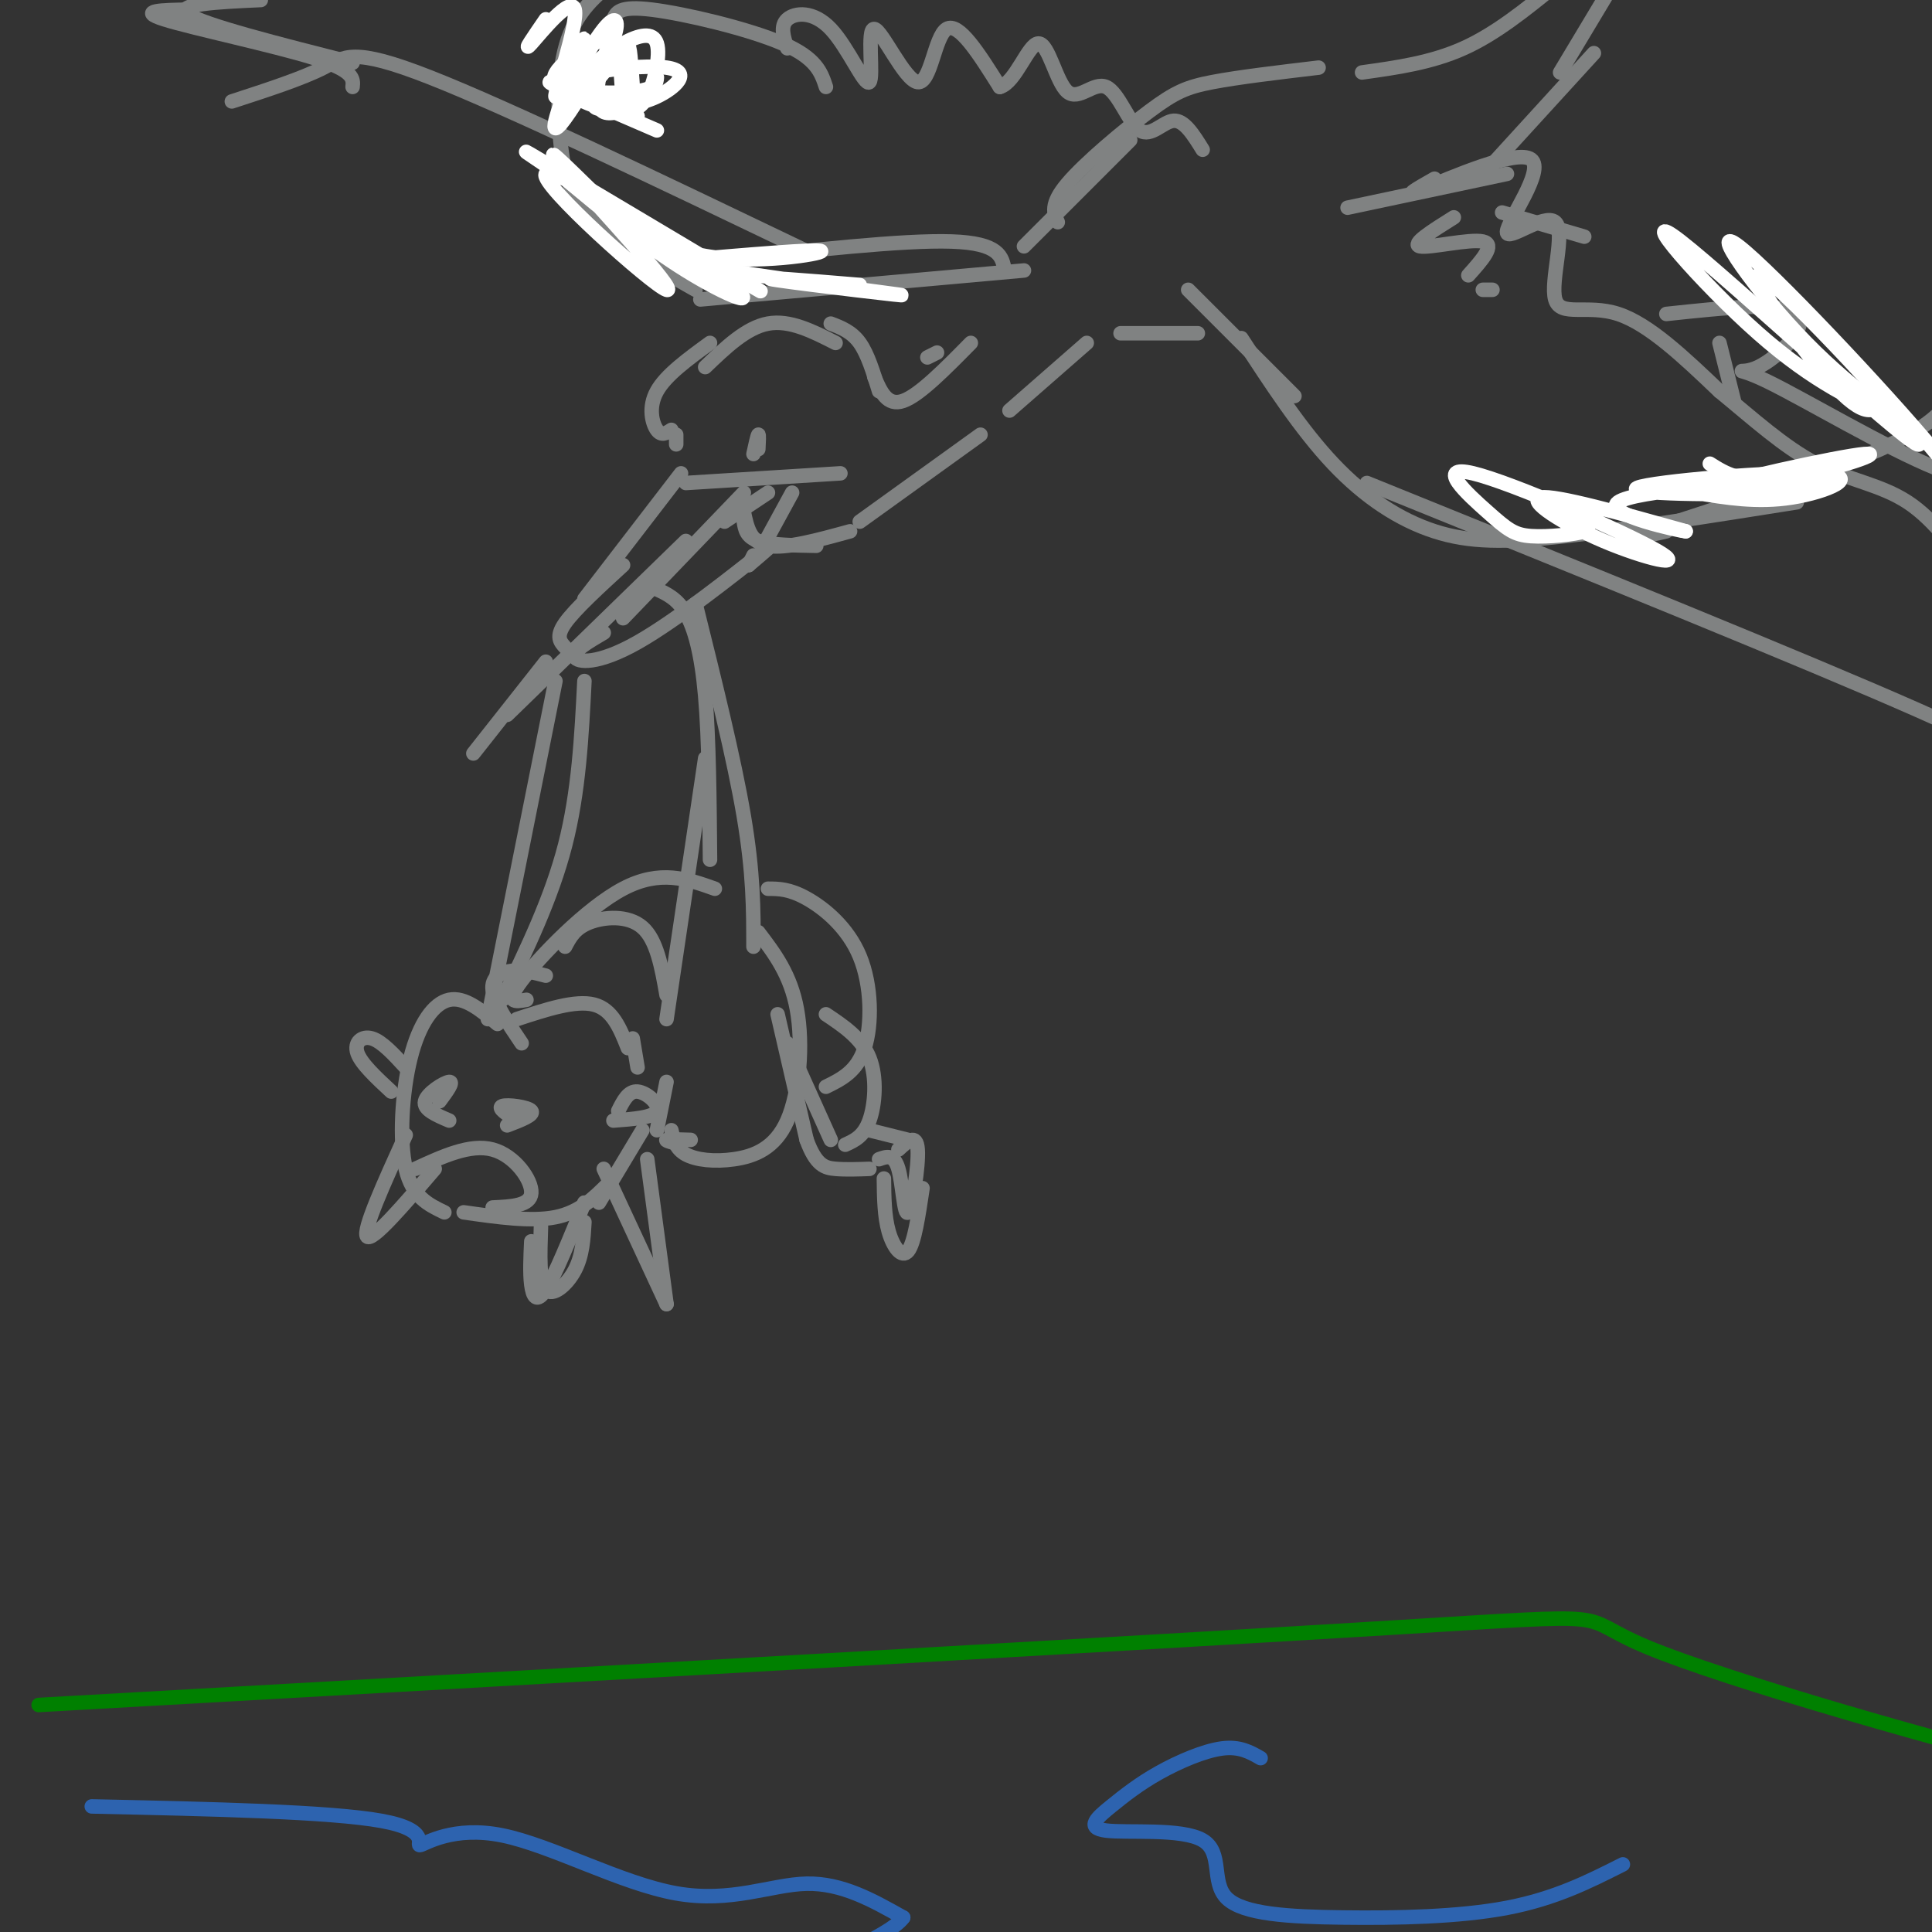<svg viewBox='0 0 400 400' version='1.1' xmlns='http://www.w3.org/2000/svg' xmlns:xlink='http://www.w3.org/1999/xlink'><rect x="0" y="0" width="400" height="400" fill="#333333" stroke="none"/><g fill='none' stroke='rgb(128,130,130)' stroke-width='3' stroke-linecap='round' stroke-linejoin='round'><path d='M139,89c-1.022,0.667 -2.044,1.333 -3,0c-0.956,-1.333 -1.844,-4.667 0,-8c1.844,-3.333 6.422,-6.667 11,-10'/><path d='M172,67c2.167,0.833 4.333,1.667 6,4c1.667,2.333 2.833,6.167 4,10'/><path d='M140,90c0.000,0.000 0.000,2.000 0,2'/><path d='M141,98c0.000,0.000 -20.000,26.000 -20,26'/><path d='M113,137c0.000,0.000 -15.000,19.000 -15,19'/><path d='M105,148c0.000,0.000 37.000,-36.000 37,-36'/><path d='M150,108c0.000,0.000 9.000,-6.000 9,-6'/><path d='M136,122c2.111,0.978 4.222,1.956 6,5c1.778,3.044 3.222,8.156 4,17c0.778,8.844 0.889,21.422 1,34'/><path d='M144,125c4.000,16.083 8.000,32.167 10,44c2.000,11.833 2.000,19.417 2,27'/><path d='M115,141c0.000,0.000 -14.000,70.000 -14,70'/><path d='M121,141c-0.583,11.500 -1.167,23.000 -4,34c-2.833,11.000 -7.917,21.500 -13,32'/><path d='M154,108c0.250,1.583 0.500,3.167 3,4c2.500,0.833 7.250,0.917 12,1'/><path d='M178,108c0.000,0.000 25.000,-18.000 25,-18'/><path d='M181,78c1.333,3.083 2.667,6.167 6,5c3.333,-1.167 8.667,-6.583 14,-12'/><path d='M209,85c0.000,0.000 16.000,-14.000 16,-14'/><path d='M212,51c0.000,0.000 22.000,-22.000 22,-22'/><path d='M219,46c-0.821,-1.845 -1.643,-3.690 2,-8c3.643,-4.310 11.750,-11.083 17,-15c5.250,-3.917 7.643,-4.976 13,-6c5.357,-1.024 13.679,-2.012 22,-3'/><path d='M282,15c7.167,-1.000 14.333,-2.000 21,-5c6.667,-3.000 12.833,-8.000 19,-13'/><path d='M232,69c0.000,0.000 16.000,0.000 16,0'/><path d='M246,60c0.000,0.000 22.000,22.000 22,22'/><path d='M257,70c6.173,9.476 12.345,18.952 19,26c6.655,7.048 13.792,11.667 21,14c7.208,2.333 14.488,2.381 27,1c12.512,-1.381 30.256,-4.190 48,-7'/><path d='M345,110c-6.400,1.489 -12.800,2.978 -4,0c8.800,-2.978 32.800,-10.422 46,-16c13.200,-5.578 15.600,-9.289 18,-13'/><path d='M212,56c0.000,0.000 -67.000,6.000 -67,6'/><path d='M144,60c-8.095,-4.571 -16.190,-9.143 -21,-14c-4.810,-4.857 -6.333,-10.000 -7,-17c-0.667,-7.000 -0.476,-15.857 2,-22c2.476,-6.143 7.238,-9.571 12,-13'/><path d='M146,76c4.250,-4.083 8.500,-8.167 13,-9c4.500,-0.833 9.250,1.583 14,4'/><path d='M154,106c0.667,3.167 1.333,6.333 5,7c3.667,0.667 10.333,-1.167 17,-3'/><path d='M142,100c0.000,0.000 32.000,-2.000 32,-2'/><path d='M164,102c0.000,0.000 -6.000,11.000 -6,11'/><path d='M157,93c0.083,-1.583 0.167,-3.167 0,-3c-0.167,0.167 -0.583,2.083 -1,4'/><path d='M146,157c0.000,0.000 -8.000,54.000 -8,54'/><path d='M103,212c-3.399,-2.839 -6.798,-5.679 -10,-5c-3.202,0.679 -6.208,4.875 -8,12c-1.792,7.125 -2.369,17.179 -1,23c1.369,5.821 4.685,7.411 8,9'/><path d='M96,251c7.000,1.000 14.000,2.000 19,1c5.000,-1.000 8.000,-4.000 11,-7'/><path d='M107,211c6.083,-2.000 12.167,-4.000 16,-3c3.833,1.000 5.417,5.000 7,9'/><path d='M86,242c5.689,-2.622 11.378,-5.244 16,-4c4.622,1.244 8.178,6.356 8,9c-0.178,2.644 -4.089,2.822 -8,3'/><path d='M107,232c-2.044,-1.311 -4.089,-2.622 -3,-3c1.089,-0.378 5.311,0.178 6,1c0.689,0.822 -2.156,1.911 -5,3'/><path d='M93,232c-2.711,-1.156 -5.422,-2.311 -5,-4c0.422,-1.689 3.978,-3.911 5,-4c1.022,-0.089 -0.489,1.956 -2,4'/><path d='M125,242c0.000,0.000 13.000,28.000 13,28'/><path d='M138,270c0.000,0.000 -4.000,-30.000 -4,-30'/><path d='M84,235c-4.500,9.917 -9.000,19.833 -8,21c1.000,1.167 7.500,-6.417 14,-14'/><path d='M138,224c0.000,0.000 -2.000,10.000 -2,10'/><path d='M109,207c-2.333,0.422 -4.667,0.844 -1,-4c3.667,-4.844 13.333,-14.956 21,-19c7.667,-4.044 13.333,-2.022 19,0'/><path d='M159,184c2.214,0.006 4.429,0.012 8,2c3.571,1.988 8.500,5.958 11,12c2.500,6.042 2.571,14.155 1,19c-1.571,4.845 -4.786,6.423 -8,8'/><path d='M117,196c1.000,-1.911 2.000,-3.822 5,-5c3.000,-1.178 8.000,-1.622 11,1c3.000,2.622 4.000,8.311 5,14'/><path d='M163,216c0.000,0.000 9.000,20.000 9,20'/><path d='M171,210c3.689,2.467 7.378,4.933 9,9c1.622,4.067 1.178,9.733 0,13c-1.178,3.267 -3.089,4.133 -5,5'/><path d='M161,210c0.000,0.000 6.000,26.000 6,26'/><path d='M167,236c1.956,5.378 3.844,5.822 6,6c2.156,0.178 4.578,0.089 7,0'/><path d='M180,234c0.000,0.000 8.000,2.000 8,2'/><path d='M182,240c1.548,-0.560 3.095,-1.119 4,2c0.905,3.119 1.167,9.917 2,9c0.833,-0.917 2.238,-9.548 2,-13c-0.238,-3.452 -2.119,-1.726 -4,0'/><path d='M157,193c3.349,4.400 6.699,8.801 8,16c1.301,7.199 0.555,17.198 -2,23c-2.555,5.802 -6.919,7.408 -11,8c-4.081,0.592 -7.880,0.169 -10,-1c-2.120,-1.169 -2.560,-3.085 -3,-5'/><path d='M143,236c-2.333,-0.083 -4.667,-0.167 -5,0c-0.333,0.167 1.333,0.583 3,1'/><path d='M112,254c-0.200,5.711 -0.400,11.422 1,13c1.400,1.578 4.400,-0.978 6,-4c1.600,-3.022 1.800,-6.511 2,-10'/><path d='M121,249c0.000,0.000 0.100,0.100 0.1,0.1'/><path d='M121,249c-3.044,7.511 -6.089,15.022 -8,18c-1.911,2.978 -2.689,1.422 -3,-1c-0.311,-2.422 -0.156,-5.711 0,-9'/><path d='M183,244c0.044,3.911 0.089,7.822 1,11c0.911,3.178 2.689,5.622 4,4c1.311,-1.622 2.156,-7.311 3,-13'/><path d='M125,131c-3.250,1.905 -6.500,3.810 -6,5c0.500,1.190 4.750,1.667 13,-3c8.250,-4.667 20.500,-14.476 25,-18c4.500,-3.524 1.250,-0.762 -2,2'/><path d='M155,117c0.000,0.000 1.000,-2.000 1,-2'/><path d='M129,128c0.000,0.000 25.000,-26.000 25,-26'/><path d='M117,134c-1.000,-1.083 -2.000,-2.167 0,-5c2.000,-2.833 7.000,-7.417 12,-12'/><path d='M194,73c0.000,0.000 -2.000,1.000 -2,1'/><path d='M309,34c0.000,0.000 21.000,-23.000 21,-23'/><path d='M323,15c0.000,0.000 12.000,-20.000 12,-20'/><path d='M279,43c0.000,0.000 33.000,-7.000 33,-7'/><path d='M301,45c-4.467,2.800 -8.933,5.600 -7,6c1.933,0.400 10.267,-1.600 13,-1c2.733,0.600 -0.133,3.800 -3,7'/><path d='M309,60c0.000,0.000 -2.000,0.000 -2,0'/><path d='M311,44c0.000,0.000 17.000,5.000 17,5'/><path d='M283,100c45.500,18.417 91.000,36.833 114,47c23.000,10.167 23.500,12.083 24,14'/><path d='M359,83c0.000,0.000 -3.000,-12.000 -3,-12'/><path d='M345,65c12.129,-1.297 24.258,-2.593 27,0c2.742,2.593 -3.904,9.077 -8,11c-4.096,1.923 -5.641,-0.713 2,3c7.641,3.713 24.469,13.775 35,18c10.531,4.225 14.766,2.612 19,1'/><path d='M208,56c-0.500,-2.833 -1.000,-5.667 -11,-6c-10.000,-0.333 -29.500,1.833 -49,4'/><path d='M167,52c-30.911,-14.822 -61.822,-29.644 -78,-36c-16.178,-6.356 -17.622,-4.244 -22,-2c-4.378,2.244 -11.689,4.622 -19,7'/><path d='M73,18c0.178,-1.689 0.356,-3.378 -8,-6c-8.356,-2.622 -25.244,-6.178 -31,-8c-5.756,-1.822 -0.378,-1.911 5,-2'/><path d='M73,13c-15.417,-3.917 -30.833,-7.833 -34,-10c-3.167,-2.167 5.917,-2.583 15,-3'/><path d='M127,4c0.578,-1.422 1.156,-2.844 8,-2c6.844,0.844 19.956,3.956 27,7c7.044,3.044 8.022,6.022 9,9'/><path d='M163,10c-0.767,-2.308 -1.534,-4.615 0,-6c1.534,-1.385 5.370,-1.847 9,2c3.630,3.847 7.053,12.003 8,11c0.947,-1.003 -0.581,-11.166 1,-11c1.581,0.166 6.272,10.660 9,11c2.728,0.340 3.494,-9.474 6,-11c2.506,-1.526 6.753,5.237 11,12'/><path d='M207,18c3.256,-0.848 5.895,-8.968 8,-9c2.105,-0.032 3.674,8.025 6,10c2.326,1.975 5.407,-2.130 8,-1c2.593,1.130 4.698,7.497 7,9c2.302,1.503 4.801,-1.856 7,-2c2.199,-0.144 4.100,2.928 6,6'/><path d='M297,37c-3.575,2.031 -7.150,4.062 -2,2c5.150,-2.062 19.024,-8.218 22,-6c2.976,2.218 -4.946,12.810 -5,15c-0.054,2.190 7.759,-4.021 10,-2c2.241,2.021 -1.089,12.275 0,16c1.089,3.725 6.597,0.921 13,3c6.403,2.079 13.702,9.039 21,16'/><path d='M356,81c6.821,5.595 13.375,11.583 20,15c6.625,3.417 13.321,4.262 19,8c5.679,3.738 10.339,10.369 15,17'/></g>
<g fill='none' stroke='rgb(255,255,255)' stroke-width='3' stroke-linecap='round' stroke-linejoin='round'><path d='M123,40c-5.979,-5.847 -11.959,-11.695 -6,-5c5.959,6.695 23.856,25.932 21,25c-2.856,-0.932 -26.467,-22.033 -25,-24c1.467,-1.967 28.010,15.201 37,22c8.990,6.799 0.426,3.228 -8,-2c-8.426,-5.228 -16.713,-12.114 -25,-19'/><path d='M117,37c-7.241,-5.128 -12.842,-8.448 -2,-2c10.842,6.448 38.129,22.664 42,25c3.871,2.336 -15.674,-9.209 -22,-12c-6.326,-2.791 0.566,3.172 11,5c10.434,1.828 24.410,-0.478 24,-1c-0.410,-0.522 -15.205,0.739 -30,2'/><path d='M140,54c7.452,2.083 41.083,6.292 46,7c4.917,0.708 -18.881,-2.083 -25,-3c-6.119,-0.917 5.440,0.042 17,1'/><path d='M136,27c-11.962,-5.157 -23.925,-10.313 -22,-10c1.925,0.313 17.736,6.097 18,7c0.264,0.903 -15.021,-3.074 -15,-6c0.021,-2.926 15.348,-4.801 21,-4c5.652,0.801 1.628,4.276 -2,6c-3.628,1.724 -6.861,1.695 -9,2c-2.139,0.305 -3.182,0.944 -4,0c-0.818,-0.944 -1.409,-3.472 -2,-6'/><path d='M121,16c1.061,-2.346 4.714,-5.212 8,-7c3.286,-1.788 6.206,-2.498 7,0c0.794,2.498 -0.537,8.206 -2,11c-1.463,2.794 -3.058,2.675 -5,3c-1.942,0.325 -4.230,1.095 -5,-1c-0.770,-2.095 -0.021,-7.053 1,-10c1.021,-2.947 2.315,-3.883 3,-1c0.685,2.883 0.761,9.584 1,9c0.239,-0.584 0.640,-8.453 1,-10c0.360,-1.547 0.680,3.226 1,8'/><path d='M131,18c0.167,1.333 0.083,0.667 0,0'/><path d='M136,16c-0.090,1.259 -0.179,2.518 -5,3c-4.821,0.482 -14.373,0.187 -16,-2c-1.627,-2.187 4.670,-6.268 8,-8c3.330,-1.732 3.692,-1.116 4,0c0.308,1.116 0.560,2.733 -2,6c-2.560,3.267 -7.934,8.185 -8,6c-0.066,-2.185 5.174,-11.473 8,-15c2.826,-3.527 3.236,-1.293 2,2c-1.236,3.293 -4.118,7.647 -7,12'/><path d='M120,20c-2.705,4.303 -5.969,9.061 -5,5c0.969,-4.061 6.171,-16.942 6,-17c-0.171,-0.058 -5.716,12.706 -6,12c-0.284,-0.706 4.693,-14.882 4,-18c-0.693,-3.118 -7.055,4.824 -9,7c-1.945,2.176 0.528,-1.412 3,-5'/><path d='M326,108c1.929,0.680 3.857,1.360 2,2c-1.857,0.640 -7.500,1.241 -11,1c-3.500,-0.241 -4.856,-1.325 -9,-5c-4.144,-3.675 -11.074,-9.940 -3,-8c8.074,1.940 31.154,12.087 38,16c6.846,3.913 -2.541,1.592 -11,-2c-8.459,-3.592 -15.988,-8.455 -13,-9c2.988,-0.545 16.494,3.227 30,7'/><path d='M349,110c-0.669,-0.002 -17.342,-3.505 -14,-6c3.342,-2.495 26.700,-3.980 37,-4c10.300,-0.020 7.542,1.426 -4,2c-11.542,0.574 -31.867,0.278 -29,-1c2.867,-1.278 28.926,-3.536 38,-3c9.074,0.536 1.164,3.868 -6,5c-7.164,1.132 -13.582,0.066 -20,-1'/><path d='M351,102c5.655,-2.298 29.792,-7.542 35,-8c5.208,-0.458 -8.512,3.869 -17,5c-8.488,1.131 -11.744,-0.935 -15,-3'/><path d='M390,83c-1.817,2.093 -3.633,4.186 -11,-4c-7.367,-8.186 -20.283,-26.652 -13,-21c7.283,5.652 34.767,35.422 31,34c-3.767,-1.422 -38.783,-34.037 -49,-42c-10.217,-7.963 4.367,8.725 16,19c11.633,10.275 20.317,14.138 29,18'/><path d='M393,87c1.662,1.007 -8.685,-5.476 -19,-16c-10.315,-10.524 -20.600,-25.089 -14,-20c6.600,5.089 30.085,29.832 41,43c10.915,13.168 9.262,14.762 8,16c-1.262,1.238 -2.131,2.119 -3,3'/></g>
<g fill='none' stroke='rgb(128,130,130)' stroke-width='3' stroke-linecap='round' stroke-linejoin='round'><path d='M108,216c-2.822,-4.178 -5.644,-8.356 -6,-11c-0.356,-2.644 1.756,-3.756 4,-4c2.244,-0.244 4.622,0.378 7,1'/><path d='M128,230c1.044,-2.089 2.089,-4.178 4,-4c1.911,0.178 4.689,2.622 4,4c-0.689,1.378 -4.844,1.689 -9,2'/><path d='M84,221c-2.467,-2.689 -4.933,-5.378 -7,-6c-2.067,-0.622 -3.733,0.822 -3,3c0.733,2.178 3.867,5.089 7,8'/><path d='M131,215c0.000,0.000 1.000,6.000 1,6'/><path d='M133,234c0.000,0.000 -9.000,15.000 -9,15'/></g>
<g fill='none' stroke='rgb(0,128,0)' stroke-width='3' stroke-linecap='round' stroke-linejoin='round'><path d='M8,353c114.750,-6.458 229.500,-12.917 280,-16c50.500,-3.083 36.750,-2.792 53,4c16.250,6.792 62.500,20.083 91,27c28.500,6.917 39.250,7.458 50,8'/></g>
<g fill='none' stroke='rgb(45,99,175)' stroke-width='3' stroke-linecap='round' stroke-linejoin='round'><path d='M19,374c24.726,0.536 49.451,1.073 60,3c10.549,1.927 6.921,5.246 8,5c1.079,-0.246 6.867,-4.056 17,-2c10.133,2.056 24.613,9.976 36,12c11.387,2.024 19.682,-1.850 27,-2c7.318,-0.150 13.659,3.425 20,7'/><path d='M187,397c-2.844,4.067 -19.956,10.733 -26,13c-6.044,2.267 -1.022,0.133 4,-2'/><path d='M261,364c-2.161,-1.242 -4.322,-2.484 -8,-2c-3.678,0.484 -8.872,2.693 -13,5c-4.128,2.307 -7.188,4.713 -10,7c-2.812,2.287 -5.375,4.454 -1,5c4.375,0.546 15.689,-0.531 20,2c4.311,2.531 1.619,8.668 5,12c3.381,3.332 12.833,3.859 24,4c11.167,0.141 24.048,-0.102 34,-2c9.952,-1.898 16.976,-5.449 24,-9'/></g>
</svg>